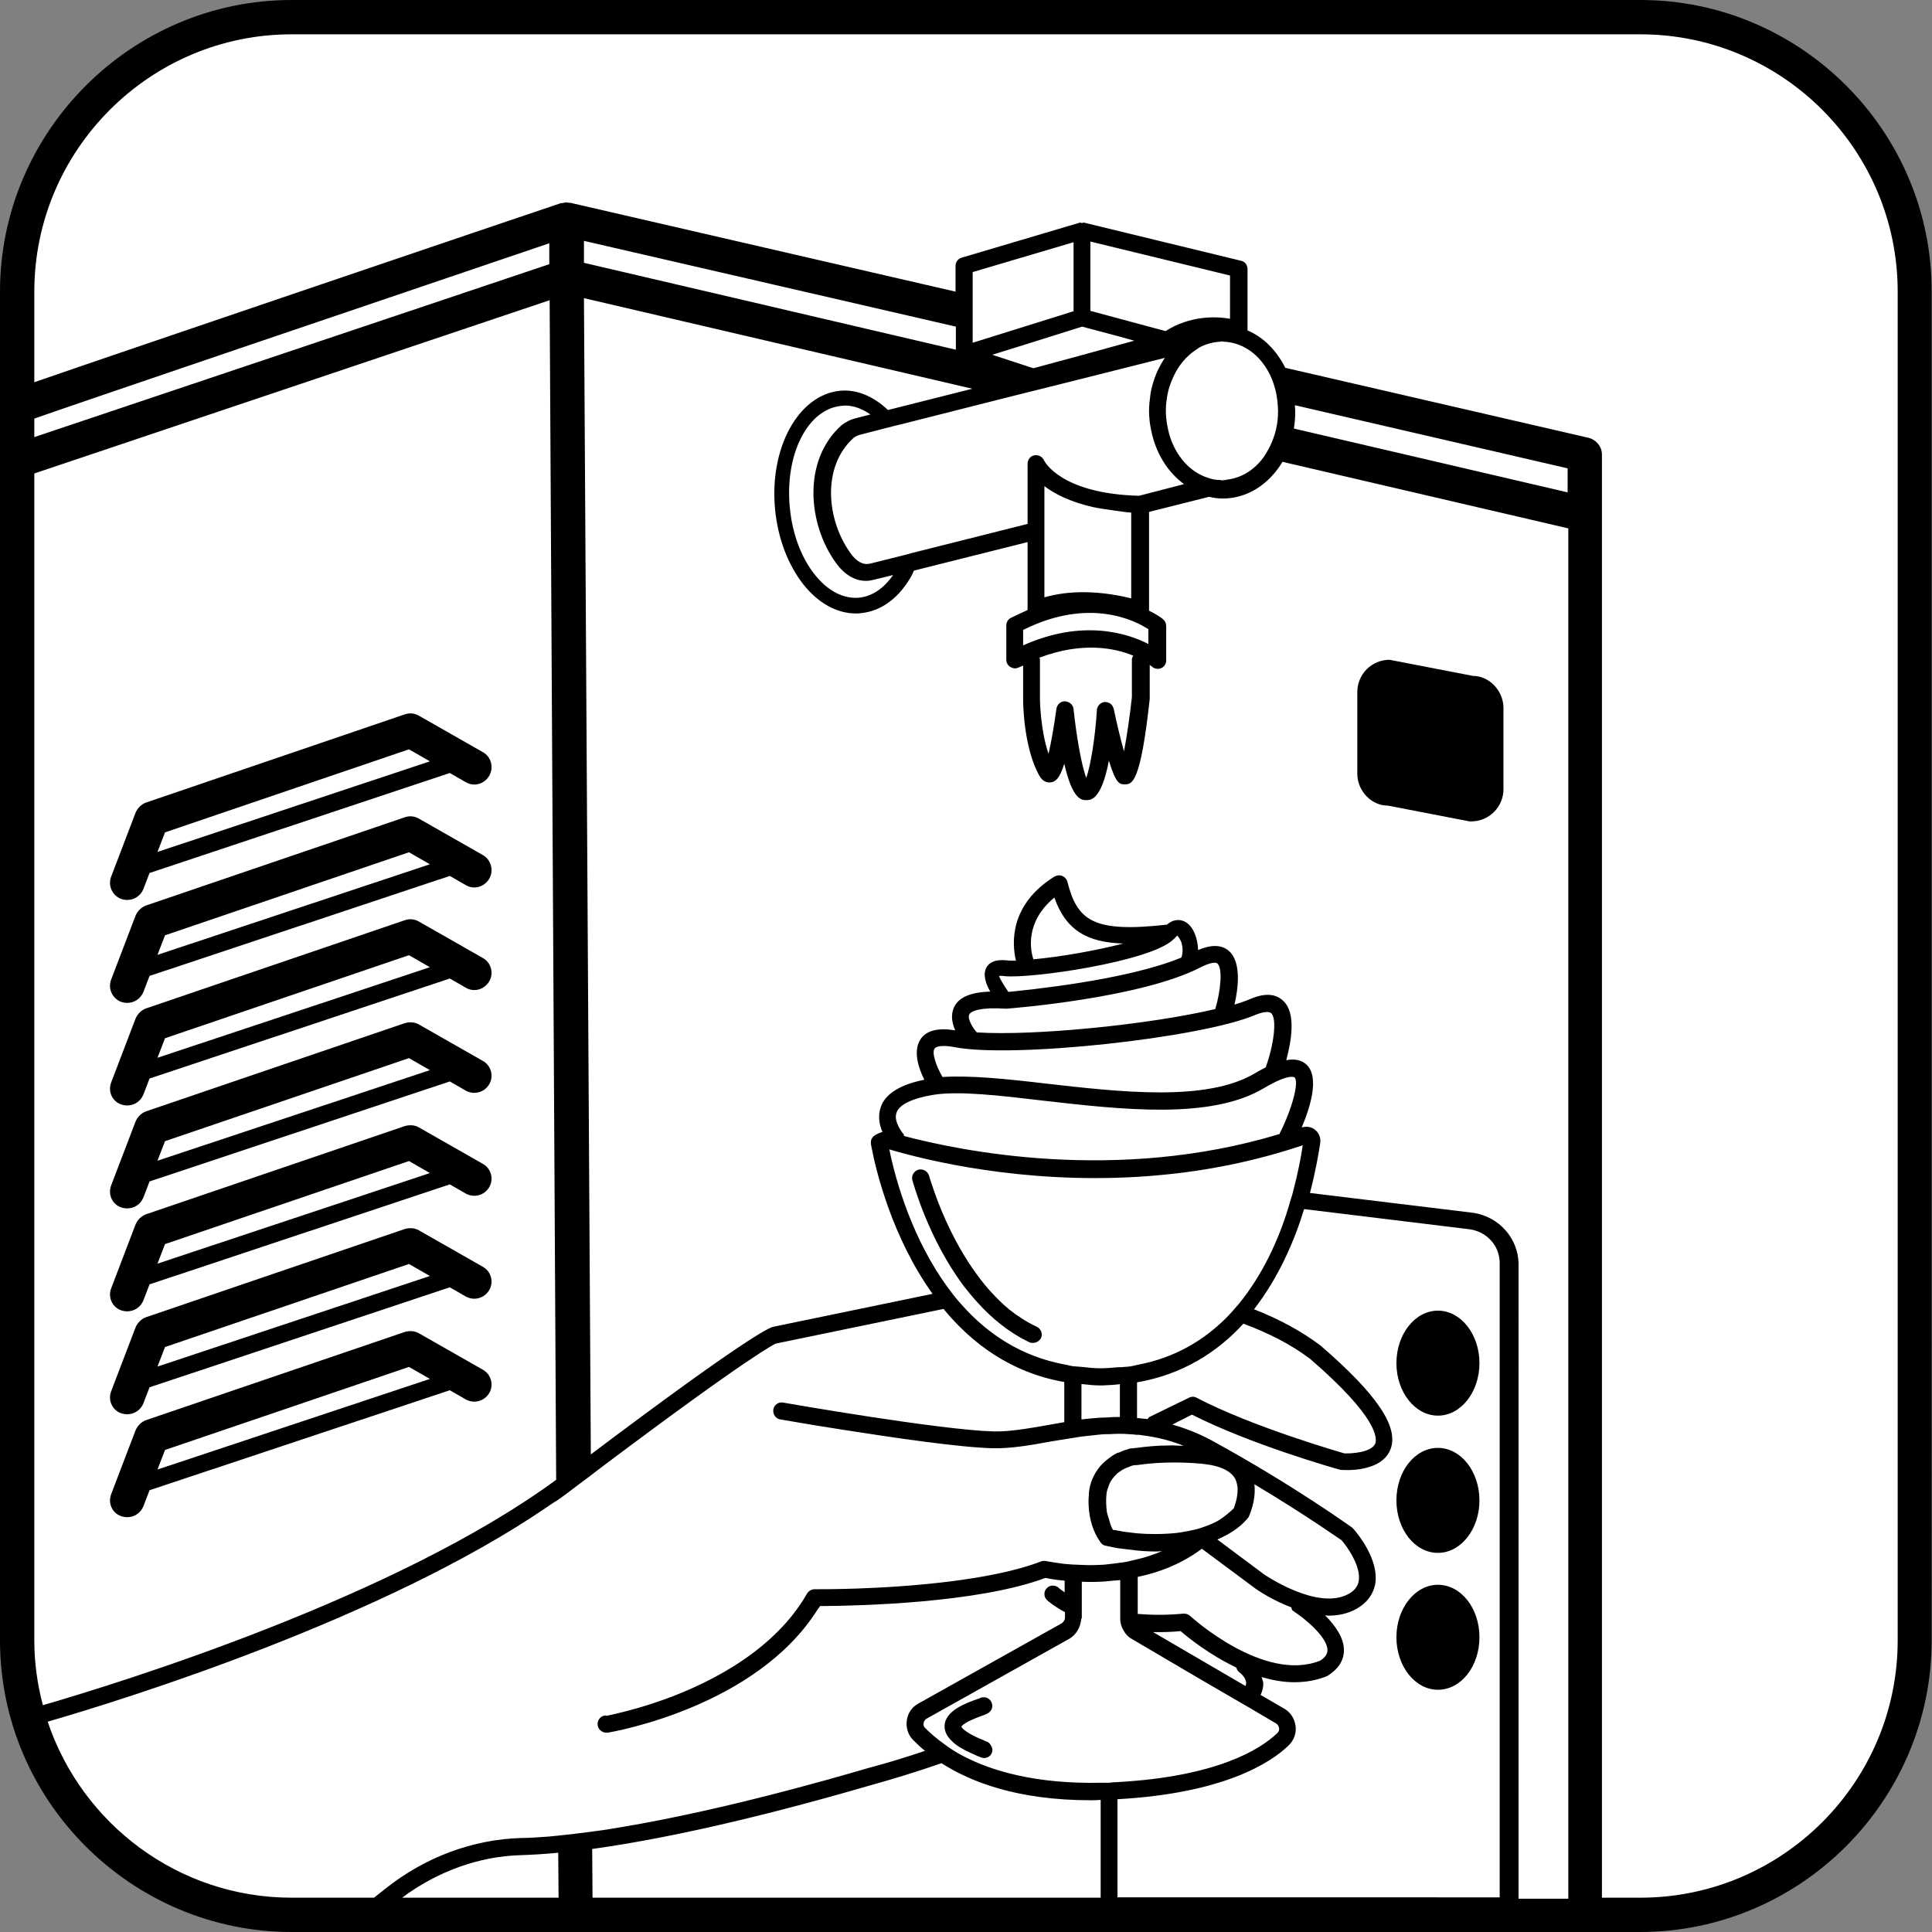 <?xml version="1.0" encoding="utf-8"?>
<!-- Generator: Adobe Illustrator 26.0.0, SVG Export Plug-In . SVG Version: 6.00 Build 0)  -->
<svg version="1.1" id="Ebene_1" xmlns="http://www.w3.org/2000/svg" xmlns:xlink="http://www.w3.org/1999/xlink" x="0px" y="0px"
	 viewBox="0 0 56.31 56.31" style="enable-background:new 0 0 56.31 56.31;" xml:space="preserve">
<rect x="0" y="0" width="56.31" height="56.31" fill="#808080" stroke="none"/>
<style type="text/css">
	.st0{fill:#FFFFFF;}
</style>
<g>
	<g>
		<g>
			<path class="st0" d="M55.86,47.36c0,4.68-3.83,8.5-8.5,8.5H8.97c-4.68,0-8.5-3.83-8.5-8.5V8.97c0-4.68,3.83-8.5,8.5-8.5h38.38
				c4.68,0,8.5,3.83,8.5,8.5V47.36z"/>
		</g>
		<path d="M47.81,0H8.5C3.83,0,0,3.83,0,8.5v39.31c0,4.68,3.83,8.5,8.5,8.5h8.17c0.03,0.01,0.06,0.02,0.1,0.02c0,0,0,0,0,0
			c0.03,0,0.06-0.01,0.1-0.02h29.21c0.03,0.01,0.06,0.02,0.1,0.02s0.07-0.01,0.1-0.02h1.52c4.68,0,8.5-3.83,8.5-8.5V8.5
			C56.31,3.83,52.49,0,47.81,0z M45.69,14.35l-7.98-1.86c0.03-0.16,0.04-0.33,0.04-0.51c0-0.06-0.01-0.11-0.01-0.17l7.95,1.84V14.35
			z M28.35,9.64V8.62V7.93l2.94-0.87v2.01L30.88,9.2l-1.89,0.59l-0.64,0.2V9.64z M37.25,11.98c0,0.13-0.01,0.27-0.03,0.39
			c-0.06,0.36-0.2,0.67-0.38,0.94c-0.27,0.38-0.65,0.62-1.08,0.67C35.71,13.99,35.66,14,35.61,14c-0.02,0-0.03-0.01-0.05-0.01
			c-0.12,0-0.23-0.02-0.34-0.06c-0.53-0.16-0.96-0.64-1.14-1.27c-0.06-0.22-0.1-0.45-0.1-0.69c0-0.12,0.01-0.24,0.03-0.36
			c0.03-0.23,0.1-0.44,0.19-0.63c0.15-0.33,0.38-0.6,0.65-0.78c0.03-0.02,0.07-0.05,0.1-0.07c0.19-0.1,0.4-0.16,0.61-0.17
			c0.02,0,0.03-0.01,0.05-0.01c0.02,0,0.04,0.01,0.07,0.01c0.43,0.02,0.82,0.24,1.1,0.59c0.24,0.3,0.4,0.69,0.45,1.13
			C37.24,11.79,37.25,11.88,37.25,11.98z M32.97,14.94v0.08v2.42c-0.32-0.08-0.83-0.18-1.4-0.18c-0.36,0-0.75,0.04-1.13,0.15v-1.76
			V15.4v-0.26v-0.97c0.29,0.22,0.75,0.46,1.42,0.61c0.19,0.04,0.4,0.07,0.62,0.1C32.64,14.9,32.79,14.93,32.97,14.94z M32.99,19.22
			L32.99,19.22l0,1.1c-0.06,0.55-0.15,1.16-0.23,1.58c-0.1-0.35-0.21-0.82-0.3-1.24c-0.03-0.12-0.12-0.2-0.26-0.2
			c-0.12,0.01-0.22,0.11-0.23,0.23c-0.05,0.84-0.19,1.65-0.31,1.98c-0.14-0.36-0.29-1.24-0.37-2c-0.01-0.13-0.12-0.22-0.25-0.23
			c0,0,0,0,0,0c-0.13,0-0.23,0.09-0.25,0.22c-0.06,0.45-0.15,0.97-0.23,1.31c-0.24-0.7-0.25-1.58-0.25-1.59v-1.17v0
			c0-0.02-0.01-0.02-0.02-0.04c1.24-0.47,2.19-0.29,2.74-0.06C33.01,19.15,32.99,19.18,32.99,19.22z M29.82,18.81v-0.45
			c1.94-0.97,3.29-0.26,3.65-0.02v0.43C32.85,18.45,31.54,18.04,29.82,18.81z M33.2,14.45c-2.29-0.06-2.76-1.01-2.77-1.03
			c-0.05-0.11-0.16-0.17-0.28-0.15c-0.12,0.02-0.2,0.13-0.2,0.25v1.75l-3.1,0.78l-0.24,0.06l-0.26,0.07l-1,0.25
			c-0.2,0.04-0.39-0.06-0.57-0.32c-0.68-0.95-0.84-2.49,0.09-3.34c0.05-0.04,0.12-0.08,0.2-0.1l0.74-0.19l0.23-0.06l0.21-0.05
			l3.16-0.8l2.12-0.53l1.39-0.35l1.03-0.26c-0.09,0.14-0.17,0.28-0.24,0.44c-0.08,0.2-0.15,0.41-0.18,0.63
			c-0.02,0.15-0.04,0.31-0.04,0.47c0,0.19,0.02,0.38,0.06,0.56c0.13,0.67,0.48,1.23,0.96,1.58L33.2,14.45z M24.94,12.19
			c-0.16,0.04-0.31,0.12-0.42,0.21c-1.14,1.03-0.97,2.88-0.16,4c0.25,0.35,0.56,0.53,0.88,0.53c0.07,0,0.14-0.01,0.22-0.03
			l0.57-0.14c-0.27,0.39-0.61,0.62-0.99,0.66c-0.45,0.04-0.91-0.19-1.29-0.67c-0.4-0.5-0.66-1.2-0.73-1.96
			c-0.15-1.54,0.52-2.87,1.5-2.96c0.04,0,0.07-0.01,0.11-0.01c0.26,0,0.51,0.1,0.74,0.26L24.94,12.19z M28.92,10.34L28.92,10.34
			l1.03-0.32l1.59-0.5l0,0l0,0l1.09,0.29l0.43,0.12l-1.6,0.44l-1.33,0.36l-0.01,0l-0.07-0.02L28.92,10.34z M35.85,9.29
			c-0.41-0.07-1.15-0.1-1.88,0.36l-2.19-0.59V7.04l4.07,0.99V9.29z M27.85,10.19L17.02,7.66l0-0.64l10.84,2.5V10.19z M1,47.81V13.8
			l15.02-5.05l0.19,34.38c-4.64,3.41-12.62,5.89-14.96,6.57C1.09,49.1,1,48.46,1,47.81z M16.01,7.09l0,0.61L1,12.74V12.2
			C2.19,11.78,10.85,8.84,16.01,7.09z M1.39,50.18c2.28-0.66,9.81-3.01,14.56-6.26c0.09-0.06,0.17-0.12,0.26-0.17
			c0.18-0.12,0.35-0.25,0.52-0.38c0.17-0.13,0.32-0.24,0.48-0.36c0.09-0.07,0.18-0.14,0.26-0.2c4.48-3.37,5.14-3.65,5.14-3.65
			l4.89-1.01c0.83,1.01,1.97,1.86,3.52,2.13v1.17c-0.18,0.03-0.35,0.06-0.51,0.09c-0.57,0.1-1.1,0.19-1.55,0.18
			c-1.56-0.04-6.08-0.83-6.13-0.84c-0.14-0.03-0.27,0.07-0.29,0.2c-0.02,0.14,0.07,0.27,0.2,0.29c0.08,0.01,0.84,0.15,1.82,0.3
			c1.46,0.23,3.43,0.52,4.38,0.54c0.51,0.01,1.06-0.08,1.65-0.19c0.14-0.02,0.28-0.05,0.43-0.07c0.08-0.01,0.17-0.03,0.25-0.04
			c0.08-0.01,0.17-0.03,0.25-0.04c0.18-0.02,0.37-0.04,0.55-0.06c0.08-0.01,0.16-0.01,0.25-0.01c0.08,0,0.16-0.01,0.25-0.01
			c0.02,0,0.05,0,0.07,0c0.08,0,0.17,0,0.25,0.01c0.08,0,0.17,0.01,0.25,0.02c0.01,0,0.03,0,0.04,0c0.03,0,0.06,0,0.09,0.01
			c0.4,0.05,0.81,0.14,1.23,0.31c-0.15,0-0.3-0.02-0.44-0.01c-0.33,0-0.64,0.03-0.93,0.07c-0.06,0.01-0.14,0.01-0.2,0.02
			c-0.02,0-0.03,0.01-0.05,0.02c-0.09,0.02-0.17,0.05-0.25,0.09c-0.02,0.01-0.05,0.01-0.07,0.02c-0.09,0.04-0.17,0.1-0.25,0.16
			c-0.09,0.07-0.17,0.14-0.25,0.23c-0.17,0.21-0.29,0.46-0.32,0.75c-0.01,0.14-0.02,0.27-0.01,0.4c0.02,0.4,0.13,0.75,0.33,1.04
			c0.01,0.01,0.01,0.02,0.02,0.03c0.04,0.05,0.08,0.08,0.14,0.09c0.01,0,0.05,0.01,0.09,0.02c0.05,0.01,0.14,0.03,0.25,0.05
			c0.02,0,0.04,0.01,0.07,0.01c0.07,0.01,0.16,0.02,0.25,0.03c0.08,0.01,0.16,0.02,0.25,0.03c0.18,0.02,0.38,0.03,0.59,0.03
			c0.05,0,0.1-0.01,0.15-0.01c-0.25,0.1-0.5,0.19-0.74,0.24c-0.08,0.02-0.17,0.04-0.25,0.06c-0.08,0.02-0.17,0.03-0.25,0.04
			c-0.02,0-0.05,0.01-0.07,0.01c-0.08,0.01-0.17,0.02-0.25,0.03c-0.08,0.01-0.17,0.02-0.25,0.02c-0.2,0.01-0.38,0.01-0.55,0
			c-0.09,0-0.17-0.01-0.25-0.01c-0.09-0.01-0.17-0.01-0.25-0.02c-0.31-0.04-0.51-0.08-0.52-0.08c-0.05-0.01-0.1-0.01-0.15,0.01
			c-1.45,0.56-3.9,0.74-5.37,0.79c-0.6,0.02-1.04,0.02-1.18,0.02c-0.03,0-0.05,0-0.05,0c-0.09,0-0.17,0.05-0.22,0.13
			c-0.23,0.4-0.51,0.76-0.83,1.08c-1.28,1.3-3.12,1.98-4.2,2.28c-0.39,0.11-0.69,0.17-0.81,0.2C17.66,49.99,17.63,50,17.63,50
			c-0.14,0.02-0.23,0.15-0.21,0.29c0.02,0.12,0.13,0.21,0.25,0.21c0.01,0,0.03,0,0.04,0c0,0,0,0,0,0c0.2-0.03,4.34-0.76,6.12-3.59
			c0.02-0.03,0.05-0.06,0.07-0.1c0.03,0,0.08,0,0.12,0c0.98-0.01,4.47-0.08,6.45-0.82c0.1,0.02,0.3,0.06,0.56,0.08v0.34
			c-0.1-0.07-0.17-0.12-0.17-0.13c-0.1-0.09-0.26-0.09-0.35,0.01c-0.1,0.1-0.09,0.26,0.01,0.35c0.02,0.02,0.19,0.17,0.52,0.35v0.16
			c0,0.06-0.04,0.12-0.09,0.16l-4.18,2.34c-0.19,0.1-0.31,0.28-0.34,0.49c-0.03,0.2,0.03,0.41,0.17,0.56
			c0.1,0.1,0.22,0.22,0.36,0.33c-0.56,0.19-1.12,0.36-1.65,0.5c-3.32,0.97-5.74,1.49-7.48,1.77c-0.19,0.03-0.37,0.06-0.55,0.08
			c-0.37,0.05-0.7,0.09-1,0.12c-0.11,0.01-0.21,0.02-0.31,0.03c-0.29,0.02-0.55,0.04-0.78,0.04c-1.41,0.04-2.81,0.56-3.96,1.48
			l-0.33,0.26H8.5C5.2,55.31,2.39,53.16,1.39,50.18z M26.33,33.05c0,0-0.3-0.35-0.2-0.62c0.08-0.24,0.47-0.42,1.07-0.52
			c0.75-0.12,1.94,0.02,3.21,0.17c2.28,0.26,4.87,0.56,6.42-0.36c0.74-0.44,0.89-0.32,0.9-0.32c0.14,0.13-0.07,0.92-0.43,1.63
			c0,0.01,0,0.01,0,0.02c-4.77,1.45-9.37,0.48-10.95,0.06C26.34,33.09,26.35,33.06,26.33,33.05z M27.24,30.56
			c0.04-0.06,0.22-0.11,0.58-0.04c1.68,0.33,7.17-0.26,8.77-0.94c0.22-0.09,0.39-0.11,0.46-0.05c0.18,0.17,0.07,0.95-0.16,1.58
			c-0.11,0.06-0.22,0.11-0.31,0.17c-1.41,0.84-3.91,0.55-6.11,0.3c-1.18-0.14-2.21-0.24-3-0.19C27.29,31.08,27.15,30.69,27.24,30.56
			z M28.25,29.57c0.05-0.11,0.35-0.22,1.07-0.17c0.16-0.01,3.95-0.31,5.68-1.21c0.28-0.14,0.43-0.15,0.48-0.11
			c0.16,0.13,0.1,0.8-0.06,1.33c-1.9,0.45-5.29,0.79-6.95,0.68C28.34,29.95,28.19,29.68,28.25,29.57z M30.73,26.16
			c0.34,0.97,0.98,1.31,2.01,1.34c-0.81,0.21-1.85,0.39-2.62,0.46C30.03,27.7,29.87,26.87,30.73,26.16z M34.19,27.39
			c0.02-0.02,0.05-0.04,0.06-0.06c0.02-0.02,0.02-0.02,0.03-0.03c0.01-0.01,0.03-0.03,0.03-0.03c0.02,0.01,0.07,0.07,0.12,0.19
			c0.05,0.16,0.05,0.32,0,0.45c-1.62,0.67-4.55,0.95-5.04,1c-0.14-0.2-0.26-0.41-0.27-0.46c0,0,0.04-0.02,0.16,0
			C30.05,28.53,33.51,28.03,34.19,27.39z M17.26,53.89c1.8-0.25,4.42-0.78,8.16-1.87c0.65-0.18,1.33-0.39,2.02-0.63
			c0.86,0.55,2.22,1.08,4.35,1.08c0.09,0,0.19,0,0.29-0.01v2.85H17.27L17.26,53.89z M33.15,34.3c0.21-0.01,0.43-0.03,0.65-0.05
			c1.33-0.12,2.74-0.39,4.17-0.87c-0.05,0.34-0.14,0.81-0.28,1.34c-0.02,0.08-0.04,0.16-0.07,0.24c-0.02,0.08-0.05,0.16-0.07,0.24
			c-0.28,0.92-0.74,1.94-1.44,2.8c-0.12,0.14-0.24,0.28-0.37,0.41c-0.66,0.66-1.51,1.17-2.59,1.37c-0.08,0.02-0.16,0.04-0.25,0.05
			c-0.08,0.01-0.17,0.01-0.25,0.02c-0.02,0-0.05,0-0.07,0c-0.08,0.01-0.16,0.01-0.25,0.02c-0.07,0-0.13,0.01-0.2,0.01
			c0,0-0.01,0-0.02,0c-0.01,0-0.02,0-0.03,0c-0.19,0-0.37-0.02-0.55-0.04c-0.08-0.01-0.17-0.01-0.25-0.02
			c-0.09-0.01-0.17-0.04-0.25-0.05c-1.28-0.24-2.25-0.9-2.99-1.73c-0.13-0.14-0.25-0.29-0.36-0.44c-1.09-1.45-1.58-3.21-1.76-4.1
			C27.03,33.83,29.8,34.5,33.15,34.3z M37.7,46.96c0.33,0.21,0.99,0.76,0.99,1.13c0,0.04,0,0.18-0.21,0.31
			c-1.64,0.66-3.77-1.28-3.79-1.3c-0.05-0.05-0.12-0.07-0.19-0.07c-0.51,0.05-0.95,0.04-1.34,0.01v-1.08
			c0.63-0.13,1.28-0.38,1.87-0.82c0,0,0,0,0,0l1.56,1.16c0.04,0.03,0.47,0.33,1.05,0.55C37.64,46.89,37.66,46.94,37.7,46.96z
			 M36.11,48.73c0.14,0.11,0.21,0.22,0.21,0.33c0,0.03-0.01,0.06-0.02,0.08l-2.69-1.57c0.25,0,0.52,0,0.8-0.03
			c0.22,0.19,0.84,0.69,1.62,1.06C36.05,48.65,36.07,48.7,36.11,48.73z M31.51,47.21c0-0.02,0.02-0.04,0.02-0.06v-0.48V46.1
			c0.17,0.01,0.36,0.01,0.55,0c0.08,0,0.16-0.01,0.25-0.02c0.08-0.01,0.16-0.01,0.25-0.02c0.02,0,0.05-0.01,0.07-0.01v0.93v0.2
			c0,0.12,0.03,0.23,0.09,0.33c0.06,0.11,0.14,0.2,0.25,0.26l2.11,1.24l1.31,0.76l0.78,0.46c0.07,0.04,0.08,0.1,0.09,0.13
			c0.01,0.06-0.01,0.12-0.06,0.16c-0.49,0.47-1.76,1.26-4.64,1.42c-0.09,0-0.16,0.01-0.25,0.02c-0.01,0-0.01,0-0.02,0
			c-0.08,0-0.15,0-0.22,0c-1.89,0.04-3.18-0.34-4.02-0.78c-0.21-0.11-0.38-0.22-0.54-0.34c-0.24-0.17-0.43-0.34-0.57-0.48
			c-0.05-0.05-0.05-0.11-0.04-0.14c0.01-0.06,0.04-0.1,0.09-0.13l4.18-2.34C31.37,47.63,31.49,47.43,31.51,47.21z M32.25,43.54
			c0.01-0.09,0.04-0.17,0.07-0.25c0.05-0.14,0.14-0.25,0.25-0.35c0.02-0.02,0.05-0.04,0.07-0.05c0.08-0.06,0.16-0.1,0.25-0.13
			c0.05-0.02,0.09-0.04,0.14-0.05c0.04-0.01,0.08-0.01,0.12-0.01c0.55-0.08,1.17-0.1,1.86-0.04c0.11,0.01,0.2,0.03,0.29,0.04
			c0.35,0.07,0.59,0.2,0.7,0.4c0.02,0.04,0.04,0.09,0.05,0.14c0.01,0.06,0.03,0.13,0.02,0.19c0,0.23-0.08,0.45-0.11,0.53
			c-0.13,0.13-0.27,0.24-0.42,0.34c-0.18,0.11-0.38,0.18-0.59,0.25c-0.22,0.06-0.44,0.1-0.66,0.13c-0.41,0.04-0.81,0.04-1.15,0.01
			c-0.09-0.01-0.17-0.02-0.25-0.03c-0.09-0.01-0.18-0.02-0.25-0.04c-0.03,0-0.05-0.01-0.07-0.01c-0.04-0.01-0.1-0.02-0.13-0.02
			c-0.06-0.09-0.09-0.21-0.12-0.32c-0.02-0.07-0.05-0.14-0.06-0.21C32.24,43.89,32.23,43.73,32.25,43.54z M36.86,45.9l-1.38-1.03
			c0.32-0.14,0.63-0.32,0.87-0.6c0.01-0.02,0.03-0.03,0.04-0.05c0.01-0.02,0.23-0.48,0.17-0.96c1.54,0.92,2.53,1.63,2.54,1.63
			c0.17,0.19,0.58,0.78,0.5,1.2c-0.03,0.15-0.13,0.28-0.3,0.37C38.39,46.95,36.87,45.9,36.86,45.9z M33.45,41.36
			c-0.1-0.01-0.21-0.02-0.31-0.03v-1.04c1.33-0.23,2.34-0.88,3.1-1.71c0.7,0.26,1.37,0.59,1.95,1.03c1.99,1.72,1.95,2.32,1.89,2.47
			c-0.11,0.25-0.68,0.29-0.9,0.28c-0.03-0.01-2.66-0.76-4.3-1.62c-0.07-0.04-0.16-0.04-0.23,0L33.5,41.3
			C33.47,41.32,33.47,41.34,33.45,41.36z M31.53,40.34c0.18,0.02,0.36,0.04,0.55,0.04c0.01,0,0.02,0,0.03,0c0.01,0,0.01,0,0.02,0
			c0.07,0,0.13-0.01,0.19-0.01c0.08,0,0.16-0.01,0.25-0.02c0.02,0,0.05,0,0.07-0.01v0.96c-0.02,0-0.05,0-0.07,0
			c-0.08,0-0.16,0-0.25,0.01c-0.08,0-0.16,0.01-0.25,0.01c-0.19,0.01-0.37,0.03-0.55,0.05V40.34z M32.57,52.44
			c3.06-0.17,4.44-1.04,4.98-1.56c0.16-0.15,0.24-0.36,0.21-0.58c-0.03-0.21-0.15-0.4-0.33-0.5l-0.69-0.4
			c0.05-0.1,0.08-0.21,0.08-0.33c0-0.06-0.03-0.12-0.05-0.19c0.31,0.09,0.63,0.15,0.95,0.15c0.32,0,0.65-0.05,0.96-0.18
			c0.4-0.24,0.49-0.54,0.49-0.74c0.01-0.37-0.26-0.74-0.55-1.03c0.03,0,0.06,0.01,0.09,0.01c0.28,0,0.55-0.05,0.81-0.19
			c0.31-0.17,0.5-0.42,0.56-0.72c0.13-0.73-0.54-1.52-0.66-1.65c-0.02-0.01-1.68-1.22-4.11-2.55c-0.39-0.21-0.76-0.35-1.14-0.46
			l0.57-0.29c1.69,0.86,4.17,1.57,4.33,1.61c0.12,0.01,1.17,0.08,1.45-0.58c0.27-0.65-0.37-1.61-2.04-3.05
			c-0.59-0.44-1.24-0.78-1.93-1.05c0.72-0.93,1.18-2,1.46-2.92l4.84,0.59c0.5,0.08,0.86,0.49,0.86,0.98v18.49H32.57V52.44z
			 M11.72,55.31c1.02-0.76,2.24-1.21,3.47-1.24c0.3-0.01,0.66-0.03,1.08-0.07l0.01,1.31H11.72z M42.95,35.35l-4.77-0.58
			c0.17-0.65,0.26-1.19,0.3-1.46c0.02-0.15-0.04-0.29-0.15-0.38c-0.11-0.09-0.25-0.11-0.39-0.07c0.24-0.57,0.53-1.46,0.14-1.83
			c-0.16-0.15-0.37-0.17-0.59-0.13c0.14-0.53,0.3-1.37-0.09-1.73c-0.23-0.22-0.56-0.23-0.99-0.04c-0.12,0.05-0.27,0.1-0.43,0.15
			c0.11-0.47,0.21-1.25-0.17-1.57c-0.21-0.18-0.52-0.18-0.89-0.02c-0.01-0.32-0.12-0.65-0.34-0.8c-0.15-0.1-0.36-0.12-0.57,0.06
			c-2.14,0.24-2.61-0.11-2.9-1.25c-0.02-0.08-0.08-0.14-0.15-0.17c-0.08-0.03-0.16-0.02-0.23,0.02c-1.31,0.82-1.24,1.94-1.12,2.45
			c-0.1,0-0.2,0-0.27-0.01c-0.3-0.03-0.5,0.04-0.59,0.21c-0.11,0.2-0.02,0.47,0.11,0.7c-0.56,0.02-0.91,0.16-1.05,0.45
			c-0.11,0.23-0.06,0.47,0.03,0.68c-0.49-0.08-0.84,0-1.01,0.26c-0.23,0.35-0.05,0.86,0.11,1.18c-0.7,0.14-1.14,0.41-1.27,0.8
			c-0.09,0.26-0.04,0.52,0.05,0.72c-0.07,0.02-0.21,0.08-0.26,0.13c-0.11,0.1-0.08,0.22-0.05,0.36c0.12,0.62,0.58,2.57,1.77,4.23
			l-4.64,0.96c-0.12,0.02-0.87,0.37-5.32,3.72L17.02,8.69l11.32,2.64l-2.46,0.62c-0.41-0.39-0.9-0.61-1.4-0.56
			c-1.21,0.12-2.06,1.66-1.89,3.45c0.08,0.85,0.38,1.63,0.83,2.2c0.44,0.55,0.98,0.84,1.53,0.84c0.05,0,0.1,0,0.15-0.01
			c0.6-0.06,1.13-0.46,1.49-1.13c0.02-0.04,0.03-0.08,0.05-0.11l3.31-0.83v1.98c-0.16,0.07-0.32,0.15-0.49,0.23
			c-0.08,0.04-0.13,0.13-0.13,0.22v1c0,0.09,0.05,0.17,0.12,0.21c0.04,0.02,0.08,0.04,0.13,0.04c0.04,0,0.08-0.01,0.12-0.03
			c0.04-0.02,0.08-0.03,0.12-0.05v1.01c0,0.06,0.01,1.39,0.48,2.21c0.12,0.21,0.3,0.19,0.34,0.18c0.09-0.02,0.23-0.05,0.38-0.54
			c0.24,1.06,0.51,1.06,0.64,1.06s0.44,0,0.66-1.15c0.21,0.69,0.32,0.69,0.46,0.69c0.21,0,0.46,0,0.73-2.49v-0.99
			c0.04,0.03,0.07,0.05,0.08,0.06c0.07,0.06,0.18,0.07,0.26,0.03c0.09-0.04,0.14-0.13,0.14-0.22v-1c0-0.08-0.03-0.15-0.09-0.2
			c-0.02-0.02-0.16-0.13-0.41-0.25v-2.88l1.75-0.44c0.13,0.03,0.26,0.05,0.4,0.05c0.72,0,1.35-0.42,1.74-1.07l8.33,1.94v0.2v39.74
			h-1.45V36.82C44.24,36.09,43.7,35.47,42.95,35.35z M55.31,47.81c0,4.14-3.37,7.5-7.5,7.5h-1.12V15.58v-0.6v-1.73
			c0-0.23-0.16-0.43-0.39-0.49l-8.84-2.04c-0.25-0.5-0.63-0.89-1.1-1.09c0-0.01,0-0.01,0-0.02V7.84c0-0.12-0.08-0.22-0.19-0.24
			l-4.57-1.11c-0.02-0.01-0.04,0.01-0.07,0.01c-0.02,0-0.04-0.02-0.06-0.01l-3.44,1.02c-0.11,0.03-0.18,0.13-0.18,0.24V8.5
			L16.62,5.91c-0.01,0-0.03,0-0.04,0c-0.02,0-0.05-0.01-0.07-0.01c0,0,0,0,0,0c-0.04,0-0.08,0.01-0.12,0.02c-0.01,0-0.03,0-0.04,0
			C14.92,6.4,3.57,10.25,1,11.14V8.5C1,4.37,4.37,1,8.5,1h39.31c4.14,0,7.5,3.37,7.5,7.5V47.81z"/>
		<path d="M14.07,39.92l-1.86-1.06c-0.12-0.07-0.27-0.08-0.41-0.04l-7.54,2.57c-0.14,0.05-0.25,0.16-0.31,0.3l-0.71,1.86
			c-0.1,0.26,0.03,0.55,0.29,0.64c0.06,0.02,0.12,0.03,0.18,0.03c0.2,0,0.39-0.12,0.47-0.32l0.18-0.47c0,0,0.01,0,0.01,0l8.74-2.91
			l0.47,0.27c0.24,0.13,0.54,0.05,0.68-0.19C14.4,40.36,14.31,40.05,14.07,39.92z M4.59,42.83l0.22-0.57l7.11-2.42l0.61,0.35
			L4.59,42.83z"/>
		<path d="M14.07,36.92l-1.86-1.06c-0.12-0.07-0.27-0.08-0.41-0.04l-7.54,2.57c-0.14,0.05-0.25,0.16-0.31,0.3l-0.71,1.86
			c-0.1,0.26,0.03,0.55,0.29,0.64c0.06,0.02,0.12,0.03,0.18,0.03c0.2,0,0.39-0.12,0.47-0.32l0.18-0.47c0,0,0.01,0,0.01,0l8.74-2.91
			l0.47,0.27c0.24,0.13,0.54,0.05,0.68-0.19S14.31,37.05,14.07,36.92z M4.59,39.83l0.22-0.57l7.11-2.42l0.61,0.35L4.59,39.83z"/>
		<path d="M14.07,33.92l-1.86-1.06c-0.12-0.07-0.27-0.08-0.41-0.04l-7.54,2.57c-0.14,0.05-0.25,0.16-0.31,0.3l-0.71,1.86
			c-0.1,0.26,0.03,0.55,0.29,0.64c0.06,0.02,0.12,0.03,0.18,0.03c0.2,0,0.39-0.12,0.47-0.32l0.18-0.47c0,0,0.01,0,0.01,0l8.74-2.91
			l0.47,0.27c0.24,0.13,0.54,0.05,0.68-0.19C14.4,34.36,14.31,34.05,14.07,33.92z M4.59,36.83l0.22-0.57l7.11-2.42l0.61,0.35
			L4.59,36.83z"/>
		<path d="M14.07,30.92l-1.86-1.06c-0.12-0.07-0.27-0.08-0.41-0.04l-7.54,2.57c-0.14,0.05-0.25,0.16-0.31,0.3l-0.71,1.86
			c-0.1,0.26,0.03,0.55,0.29,0.64c0.06,0.02,0.12,0.03,0.18,0.03c0.2,0,0.39-0.12,0.47-0.32l0.18-0.47c0,0,0.01,0,0.01,0l8.74-2.91
			l0.47,0.27c0.24,0.13,0.54,0.05,0.68-0.19C14.4,31.36,14.31,31.05,14.07,30.92z M4.59,33.83l0.22-0.57l7.11-2.42l0.61,0.35
			L4.59,33.83z"/>
		<path d="M14.07,27.92l-1.86-1.06c-0.12-0.07-0.27-0.09-0.41-0.04l-7.54,2.57c-0.14,0.05-0.25,0.16-0.31,0.3l-0.71,1.86
			c-0.1,0.26,0.03,0.55,0.29,0.64c0.06,0.02,0.12,0.03,0.18,0.03c0.2,0,0.39-0.12,0.47-0.32l0.18-0.47c0,0,0.01,0,0.01,0l8.74-2.91
			l0.47,0.27c0.24,0.14,0.54,0.05,0.68-0.19C14.4,28.36,14.31,28.05,14.07,27.92z M4.59,30.83l0.22-0.57l7.11-2.42l0.61,0.35
			L4.59,30.83z"/>
		<path d="M14.07,24.92l-1.86-1.06c-0.12-0.07-0.27-0.09-0.41-0.04l-7.54,2.57c-0.14,0.05-0.25,0.16-0.31,0.3l-0.71,1.86
			c-0.1,0.26,0.03,0.55,0.29,0.65c0.06,0.02,0.12,0.03,0.18,0.03c0.2,0,0.39-0.12,0.47-0.32l0.18-0.47c0,0,0.01,0,0.01,0l8.74-2.91
			l0.47,0.27c0.24,0.14,0.54,0.05,0.68-0.19S14.31,25.05,14.07,24.92z M4.59,27.83l0.22-0.57l7.11-2.42l0.61,0.35L4.59,27.83z"/>
		<path d="M14.07,21.92l-1.86-1.06c-0.12-0.07-0.27-0.09-0.41-0.04l-7.54,2.57c-0.14,0.05-0.25,0.16-0.31,0.3l-0.71,1.86
			c-0.1,0.26,0.03,0.55,0.29,0.65c0.06,0.02,0.12,0.03,0.18,0.03c0.2,0,0.39-0.12,0.47-0.32l0.18-0.47c0,0,0.01,0,0.01,0l8.74-2.91
			l0.47,0.27c0.24,0.14,0.54,0.05,0.68-0.19C14.4,22.36,14.31,22.05,14.07,21.92z M4.59,24.83l0.22-0.57l7.11-2.42l0.61,0.35
			L4.59,24.83z"/>
		<path d="M42.93,19.7C42.93,19.7,42.92,19.7,42.93,19.7l-2.43-0.47c-0.52,0-0.94,0.42-0.94,0.94v2.38c0,0.51,0.42,0.93,0.88,0.93
			c0,0,0.01,0,0.01,0l2.38,0.46c0.02,0,0.03,0,0.05,0c0.52,0,0.94-0.42,0.94-0.94v-2.38C43.81,20.12,43.4,19.7,42.93,19.7z"/>
		<path d="M41.91,38.2c-0.67,0-1.21,0.69-1.21,1.53s0.54,1.53,1.21,1.53c0.67,0,1.21-0.69,1.21-1.53S42.58,38.2,41.91,38.2z"/>
		<path d="M41.91,42.2c-0.67,0-1.21,0.68-1.21,1.53s0.54,1.53,1.21,1.53c0.67,0,1.21-0.69,1.21-1.53S42.58,42.2,41.91,42.2z"/>
		<path d="M41.91,46.19c-0.67,0-1.21,0.69-1.21,1.53s0.54,1.53,1.21,1.53c0.67,0,1.21-0.68,1.21-1.53S42.58,46.19,41.91,46.19z"/>
		<path d="M28.48,37.95c0.42,0.47,0.93,0.89,1.52,1.17c0.03,0.02,0.07,0.02,0.11,0.02c0.09,0,0.18-0.05,0.23-0.14
			c0.06-0.12,0-0.27-0.12-0.33c-0.16-0.07-0.31-0.16-0.45-0.25c-0.24-0.15-0.46-0.33-0.66-0.53c-0.15-0.15-0.29-0.3-0.42-0.46
			c-0.66-0.81-1.1-1.75-1.35-2.4c-0.17-0.45-0.26-0.75-0.26-0.76c-0.04-0.13-0.17-0.21-0.31-0.18c-0.13,0.04-0.21,0.17-0.18,0.3
			c0.03,0.1,0.47,1.73,1.52,3.12C28.23,37.66,28.35,37.81,28.48,37.95z"/>
		<path d="M28.29,51.09c0.1,0.04,0.18,0.09,0.3,0.13c0.03,0.01,0.06,0.02,0.09,0.02c0.1,0,0.2-0.06,0.23-0.16
			c0.03-0.07,0.01-0.15-0.03-0.21c-0.03-0.05-0.06-0.09-0.12-0.11c-0.03-0.01-0.06-0.02-0.09-0.04c-0.16-0.06-0.28-0.12-0.37-0.17
			c-0.25-0.14-0.28-0.22-0.28-0.22c0.01-0.03,0.09-0.14,0.62-0.33c0.01,0,0.02-0.01,0.03-0.01c0.11-0.04,0.26-0.1,0.25-0.29
			c-0.01-0.14-0.14-0.25-0.27-0.23c-0.04,0-0.07,0.01-0.1,0.03l-0.06,0.02c-0.31,0.11-0.95,0.33-0.96,0.79
			c0,0.16,0.07,0.3,0.22,0.44C27.86,50.87,28.05,50.98,28.29,51.09z"/>
	</g>
</g>
</svg>
